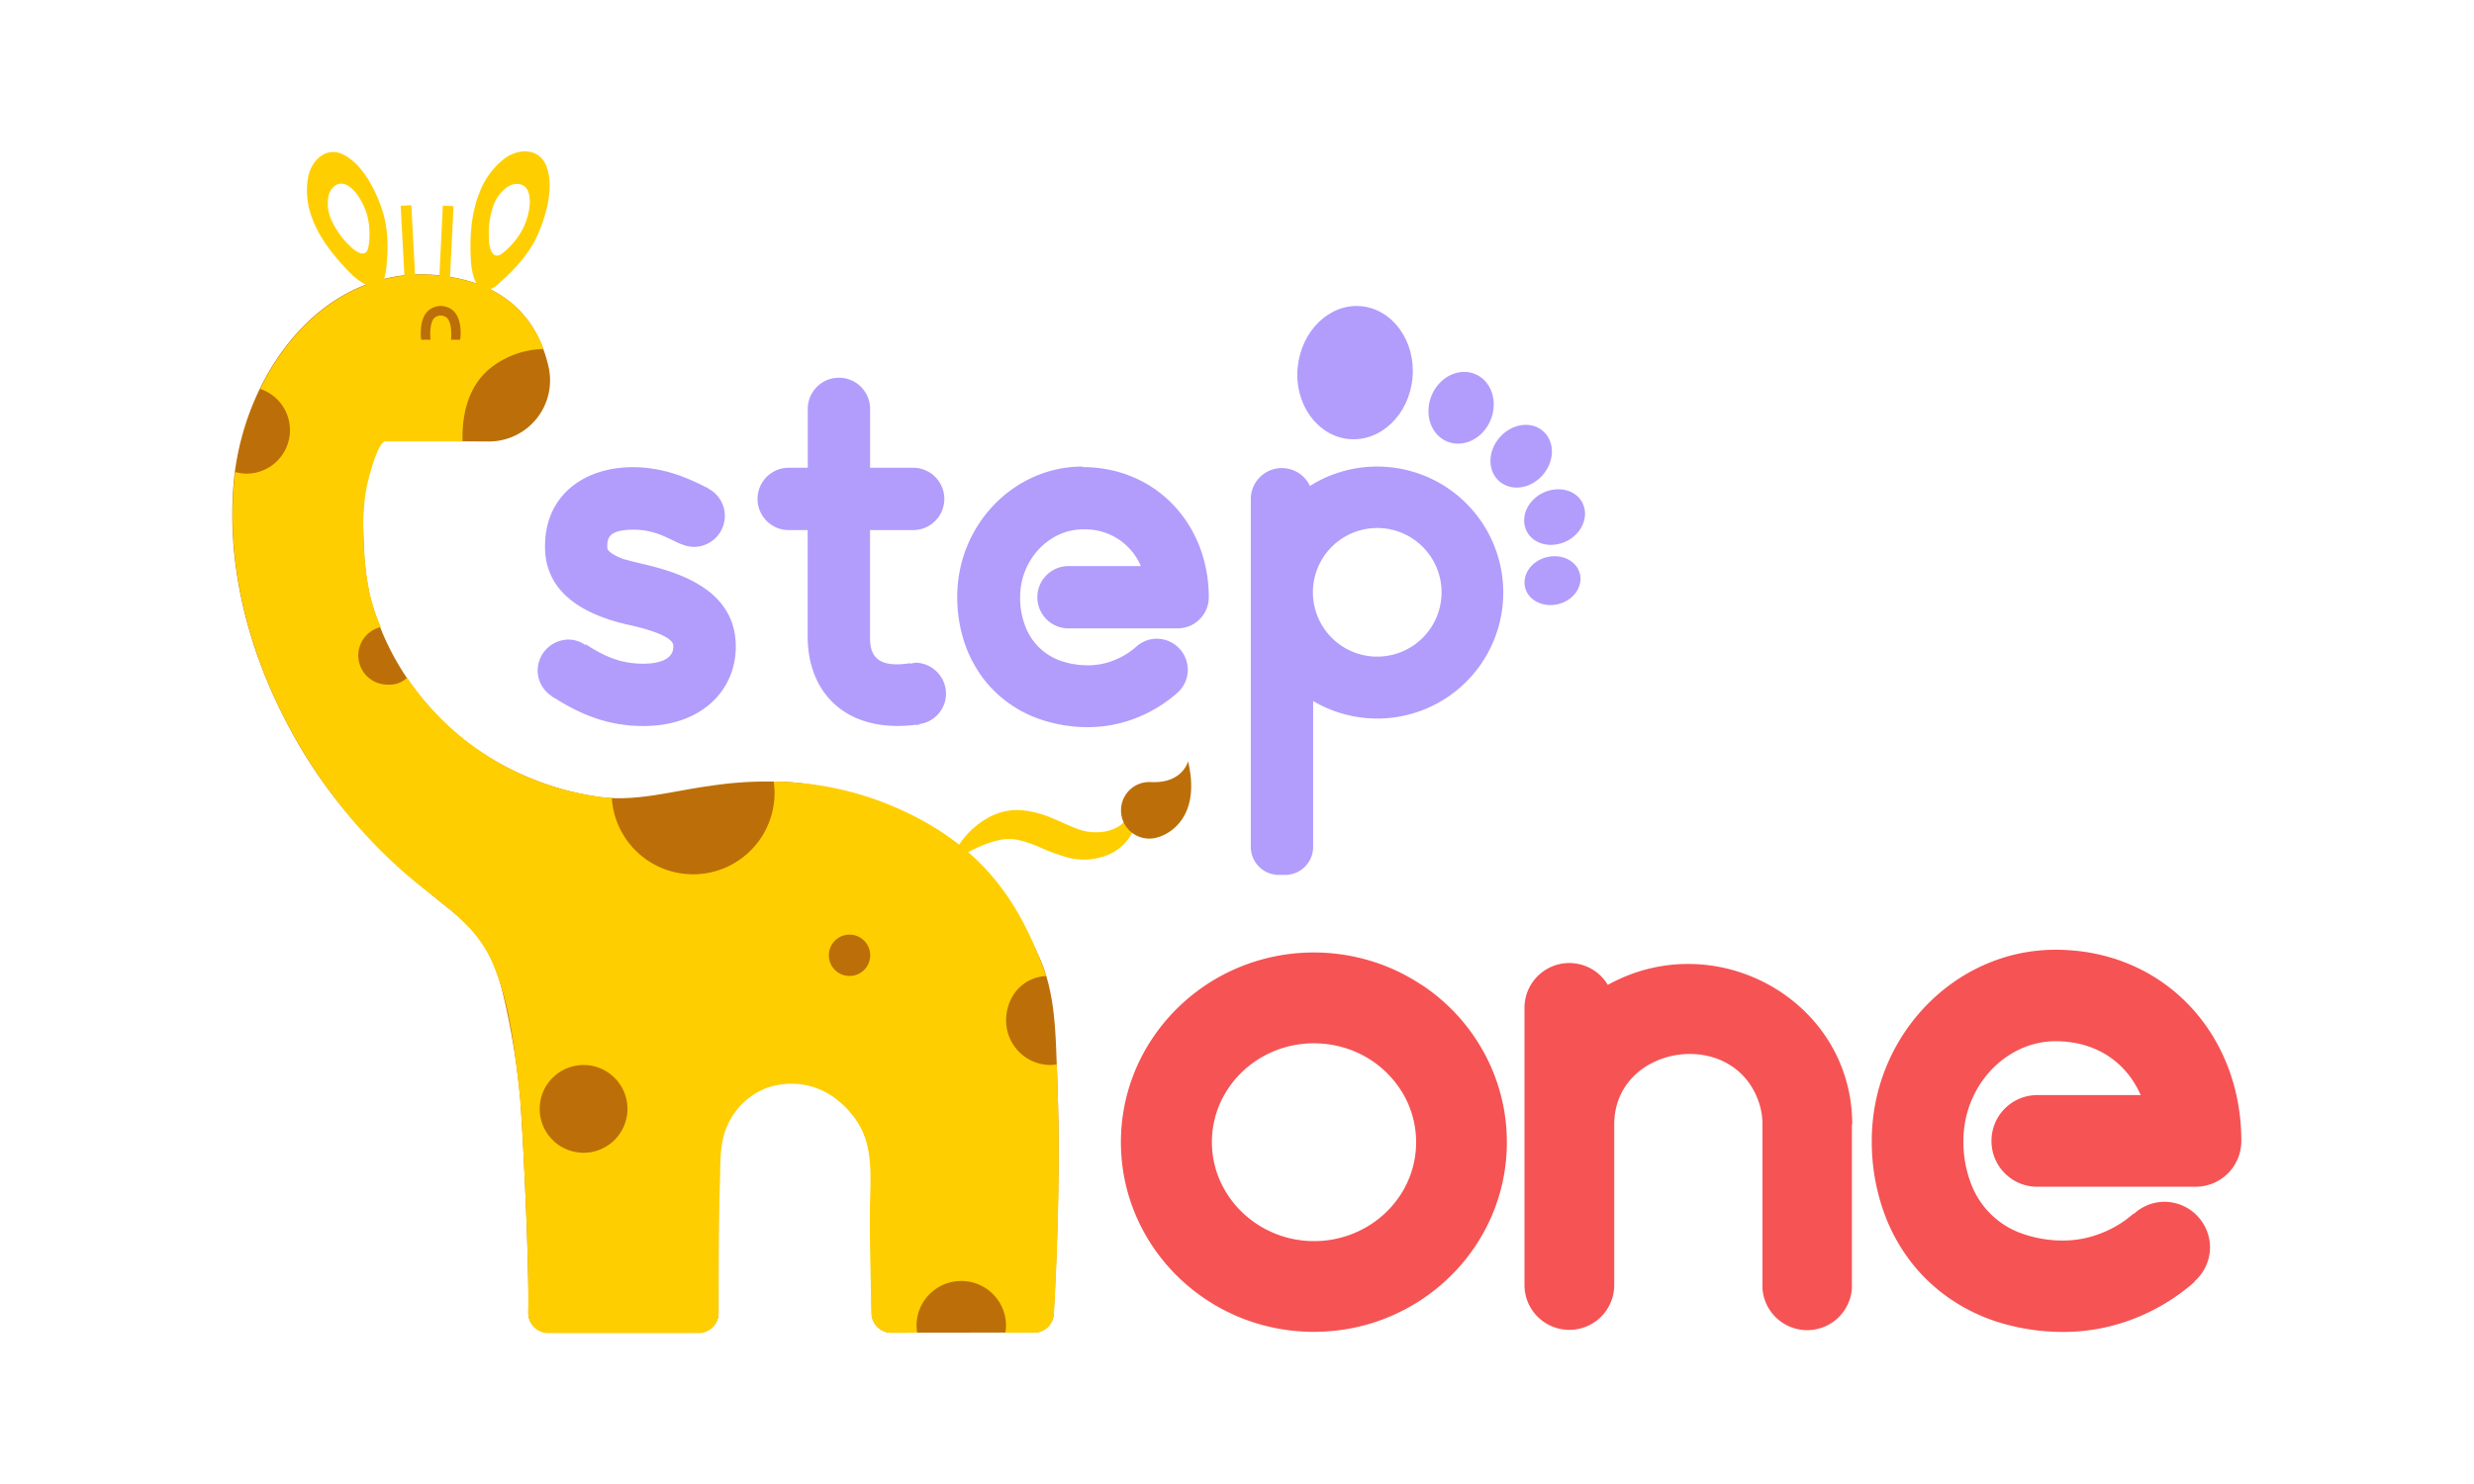 <svg xmlns="http://www.w3.org/2000/svg" id="Capa_1" data-name="Capa 1" viewBox="0 0 500 300"><defs><style>.cls-1{fill:#f65354;}.cls-2{fill:#bc6f08;}.cls-3{fill:#ffce00;}.cls-4{fill:#b29dfc;}</style></defs><path class="cls-1" d="M287.24,199.06a39,39,0,0,0-10.19-4.8,39.72,39.72,0,0,0-11.53-1.71h0a39.46,39.46,0,0,0-15.11,3,39,39,0,0,0-17.15,13.84,37.65,37.65,0,0,0-6.72,21.51h0c0,21.12,17.41,38.34,39,38.34h0c21.51,0,39-17.15,39-38.33h0a37.65,37.65,0,0,0-3.1-15,38.53,38.53,0,0,0-14.15-16.84m-1.09,31.83c0,11.13-9.32,20-20.64,20s-20.63-9-20.63-20h0a19.36,19.36,0,0,1,1.58-7.71,20.28,20.28,0,0,1,7.44-8.82,20.72,20.72,0,0,1,5.42-2.55,21.43,21.43,0,0,1,14.28.68,20.58,20.58,0,0,1,9.08,7.31,19.4,19.4,0,0,1,3.47,11.09h0"></path><path class="cls-1" d="M402.48,230.66a9.25,9.25,0,0,0,9.25,9.25h32a9.25,9.25,0,0,0,9.25-9.25C453,209.1,437.4,192,415.44,192h-.05c-20.26,0-37.11,17.34-37.1,38.64a42.3,42.3,0,0,0,2.52,14.63,36.74,36.74,0,0,0,5.28,9.68,35.11,35.11,0,0,0,5.86,6,36.59,36.59,0,0,0,11.45,6.19,44.34,44.34,0,0,0,13.84,2.12h0a39,39,0,0,0,14.1-2.71,40.42,40.42,0,0,0,12.23-7.46l-.06-.06a9.16,9.16,0,0,0,3.14-6.83,9.25,9.25,0,0,0-9.25-9.25,9.14,9.14,0,0,0-6.12,2.43l-.06-.07a21.47,21.47,0,0,1-6.59,4,20.74,20.74,0,0,1-7.36,1.47h0a24.79,24.79,0,0,1-9.25-1.64,17,17,0,0,1-9.48-9.37,23.53,23.53,0,0,1-1.73-9.14c0-11.19,8.64-20.14,18.61-20.14,8.2,0,14.27,4.21,17.22,10.89H411.73a9.25,9.25,0,0,0-9.25,9.25"></path><path class="cls-1" d="M374.34,227.32v0c0-25-27.5-40.35-49.4-28.22h0a9.06,9.06,0,0,0-16.84,4.67v56a9.07,9.07,0,1,0,18.14,0V227.32c0-16.17,24.31-19.95,29.32-4.2a13.77,13.77,0,0,1,.64,4.2h0v33.19h0a9.06,9.06,0,0,0,18.07,0h0v-.06c0-.23,0-.45,0-.68s0-.46,0-.68V228c0-.23,0-.45,0-.69"></path><path class="cls-2" d="M208.94,269.38a4,4,0,0,0,4-3.74c.64-11.24,1-22.49,1-33.74,0-5.5-.16-11.2-.38-17-.23-6.58-.45-13.36-2.78-19.6a48.5,48.5,0,0,0-8.05-13.54,68,68,0,0,0-12.78-11.95A66.29,66.29,0,0,0,174,161.29a52.63,52.63,0,0,0-13.62-3.12,76.1,76.1,0,0,0-17,.72c-7.48,1-14.94,3.29-22.56,2.18-12.65-1.84-25.23-8.16-33.7-17.79a54,54,0,0,1-12.32-22.67,55.87,55.87,0,0,1-1.29-10.73c-.33-6.83-.24-14.72,3.7-20.53.08-.12.49-.11.58-.24l21,.14a12.36,12.36,0,0,0,12.07-15.11c-1.65-7.25-6.15-14.93-17.35-17.65-26-6.32-44.27,17.72-46.29,41.18-1.46,17,3.1,34.12,11.06,49.05a100.26,100.26,0,0,0,14.74,20.95,173.86,173.86,0,0,0,17.79,16.08c5.24,4.29,8.5,8.07,10.65,16.36A149.48,149.48,0,0,1,105,220.68c.47,4,2,33.67,1.77,44.65a4,4,0,0,0,4,4.05h30.45a4,4,0,0,0,4-4V252.79c0-6.93,0-13.83.32-20.75s5.88-13,14.72-13.13c5.32-.08,10.35,3.57,13.14,7.93,2.61,4.07,2.7,8.35,2.77,13,.13,8.48-.12,17,0,25.49v.17a4,4,0,0,0,4,3.91Z"></path><path class="cls-3" d="M100.91,57.22c3.26-2.91,6.23-6.09,7.94-10.16,1.63-3.85,3.05-9.11,1.68-13.21-1.29-3.84-5.46-4-8.42-1.91a15.65,15.65,0,0,0-5.2,7c-1.77,4.37-2,9.31-1.73,13.92,0,0,.44,9.13,5.73,4.4m-2.06-8.59a17,17,0,0,1,.9-7.2,8,8,0,0,1,2.69-3.6c1.53-1.08,3.69-1,4.36,1s0,4.85-.87,6.84a15,15,0,0,1-4.11,5.26c-2.74,2.45-3-2.26-3-2.28"></path><path class="cls-3" d="M78,54.79c.48-4.26.56-8.53-.85-12.63-1.33-3.87-3.74-8.65-7.43-10.74-3.44-2-6.59.66-7.39,4.11A15.29,15.29,0,0,0,63.05,44c1.57,4.35,4.67,8.08,7.85,11.31,0,0,6.3,6.38,7.07-.54m-7.13-4.93A16.7,16.7,0,0,1,66.78,44a8,8,0,0,1-.39-4.39c.42-1.79,2-3.15,3.83-2.13s3.16,3.55,3.85,5.56a14.89,14.89,0,0,1,.44,6.54c-.4,3.58-3.66.28-3.67.27"></path><rect class="cls-3" x="82.3" y="48.43" width="15.78" height="2.16" transform="translate(36.29 137.14) rotate(-87.17)"></rect><rect class="cls-3" x="81.39" y="41.53" width="2.16" height="15.78" transform="translate(-2.51 4.46) rotate(-3.05)"></rect><path class="cls-3" d="M213.5,215.18a8.76,8.76,0,0,1-1.16.12,9,9,0,0,1-9-9c0-4.85,3.32-8.73,8.11-9-4.51-12.65-10.27-22.09-21.66-29.43A63.58,63.58,0,0,0,156.37,158a17.11,17.11,0,0,1,.17,2.28,16.46,16.46,0,0,1-32.89,1c-.91,0-1.83-.11-2.78-.25A55.72,55.72,0,0,1,82.28,137a5,5,0,0,1-3.81,1.4A5.9,5.9,0,0,1,77,126.75c-2.87-6-3.4-13-3.56-19.61A39.33,39.33,0,0,1,74.21,98c.26-1.2,2.13-8.77,3.69-8.77H93.48C93.32,83,95,78.21,98.42,75a17.82,17.82,0,0,1,11.43-4.45c-2.27-6-6.94-11.75-16.26-14-18.78-4.55-33.49,6.67-41,22.07a8.79,8.79,0,0,1-2.78,17.13,8.47,8.47,0,0,1-2.27-.34c-.11.78-.19,1.55-.26,2.32-2.57,29.82,13.5,61.28,36.15,80.15,6.32,5.26,12.86,9.07,16.21,17,3.45,8.15,4.34,17.2,5.36,25.91.46,3.95,2,33.67,1.77,44.64a4,4,0,0,0,4,4.06h30.45a4,4,0,0,0,4-4c0-8.74,0-17.48.27-26.22.15-3.9-.16-8,1.48-11.64a14.33,14.33,0,0,1,7.75-7.61A14.91,14.91,0,0,1,170,223a18.48,18.48,0,0,1,3.34,3.88c3.22,5,2.56,11.49,2.48,17.17-.1,7.09.18,14.2.29,21.29v.18a4,4,0,0,0,4,3.91h5.27a8.46,8.46,0,0,1-.15-1.43,9,9,0,1,1,18.09,0,8.46,8.46,0,0,1-.15,1.43H209a4,4,0,0,0,4-3.75c.95-16.76,1.28-33.66.57-50.46M86.28,63.07a3.82,3.82,0,0,1,5.58,0C93.49,65,93.07,68.3,93,68.68H91.14c.11-.78.17-3.31-.73-4.35a1.93,1.93,0,0,0-2.68,0c-.9,1-.82,3.57-.71,4.35h-1.9c-.05-.38-.48-3.73,1.16-5.61M126.8,224.62a8.87,8.87,0,1,1-8.4-9.31,8.87,8.87,0,0,1,8.4,9.31m44.89-27.32a4.18,4.18,0,1,1,4.18-4.18,4.18,4.18,0,0,1-4.18,4.18"></path><path class="cls-3" d="M192.09,174.28a16.78,16.78,0,0,1,7.81-9.08,12.88,12.88,0,0,1,3.2-1.19,12.62,12.62,0,0,1,3.56-.21,21.28,21.28,0,0,1,6.14,1.65c1.79.75,3.38,1.53,4.84,2.08a10.47,10.47,0,0,0,4.16.71,8.4,8.4,0,0,0,4.15-1.1c1.3-.69,2.13-2.17,2.5-4.15a5.89,5.89,0,0,1-.15,6.24,9.94,9.94,0,0,1-5.55,4,12.86,12.86,0,0,1-6.86.15,39.26,39.26,0,0,1-5.53-2,25.71,25.71,0,0,0-4.49-1.56,8.94,8.94,0,0,0-4.14.06c-3.09.69-6.27,2.4-9.64,4.41"></path><path class="cls-2" d="M232.74,158.11h0a5.72,5.72,0,1,0,1.51,11.07s8.9-2.36,5.86-15.29c0,0-1.07,4.48-7.37,4.21"></path><path class="cls-4" d="M126.29,113.13c-.94-.33-3.13-1.23-3.5-2.15a1.29,1.29,0,0,1-.06-.43h0c0-1.75.27-3.47,5.3-3.47,4.59,0,7.17,1.94,9.63,2.92.11,0,.22.07.33.11a6.45,6.45,0,0,0,2.21.45h0a6.3,6.3,0,0,0,6.3-6.3,6.23,6.23,0,0,0-3.42-5.52l0-.08-.38-.16-.13-.06a45.63,45.63,0,0,0-5.42-2.38c-13.06-4.56-27,.61-27,14.39h0s0,.06,0,.09v0h0c0,9.24,7.72,13.7,16.76,15.75,2,.43,8.37,1.91,9.09,3.86a1.44,1.44,0,0,1,.08.56c0,2.78-3.29,3.47-6.08,3.46-4.67,0-8.07-1.6-11.59-3.91l-.09.14a6.1,6.1,0,0,0-3.36-1.11,6.3,6.3,0,0,0-6.3,6.3,6.2,6.2,0,0,0,2.88,5.15l0,.06c.3.2.6.34.9.52l.12.08c5.41,3.36,10.8,5.37,17.47,5.37,11.78,0,18.68-7.24,18.68-16.06h0c0-14.48-18.23-16.17-22.37-17.63"></path><path class="cls-4" d="M184.88,134a6.83,6.83,0,0,0-.9.18l0-.11c-4.93.73-8.15-.13-8.14-5V107.16h8.71a6.3,6.3,0,1,0,0-12.6h-8.7V82.66h0a6.3,6.3,0,0,0-12.6,0h0v11.9H159.4a6.3,6.3,0,0,0,0,12.6h3.83v21.49c0,11.44,7.75,19.52,21.62,17.9h.09c.3,0,.55,0,.85-.06v-.11a6.22,6.22,0,0,0,5.4-6.12,6.3,6.3,0,0,0-6.3-6.3"></path><path class="cls-4" d="M218.72,94.32h0c-13.8,0-25.27,11.81-25.26,26.31a29,29,0,0,0,1.71,10,25.46,25.46,0,0,0,3.6,6.59,23.8,23.8,0,0,0,4,4.1,24.77,24.77,0,0,0,7.8,4.21A29.94,29.94,0,0,0,220,147h0a26.56,26.56,0,0,0,9.6-1.85,27.59,27.59,0,0,0,8.33-5.08l0,0a6.23,6.23,0,0,0,2.13-4.65,6.3,6.3,0,0,0-6.3-6.3,6.2,6.2,0,0,0-4.16,1.65l0,0a15,15,0,0,1-4.49,2.72,14.16,14.16,0,0,1-5,1h0a16.73,16.73,0,0,1-6.3-1.11,12,12,0,0,1-3.26-2,11.68,11.68,0,0,1-3.19-4.42,15.87,15.87,0,0,1-1.19-6.23c0-7.62,5.89-13.71,12.68-13.71a12.21,12.21,0,0,1,11.72,7.42H216.2a6.3,6.3,0,1,0,0,12.59H238a6.3,6.3,0,0,0,6.3-6.3c0-14.68-10.61-26.31-25.57-26.31"></path><path class="cls-4" d="M278.31,94.32a25.34,25.34,0,0,0-13.57,3.92h0a6.27,6.27,0,0,0-11.95,2.68s0,0,0,0h0V171.2a5.67,5.67,0,0,0,5.67,5.67h1.26a5.67,5.67,0,0,0,5.67-5.67V141.72a25.47,25.47,0,1,0,12.95-47.4m0,38.42a13,13,0,1,1,13-13,13,13,0,0,1-13,13"></path><path class="cls-4" d="M272.63,88.76c6.41.59,12.16-4.94,12.84-12.36s-4-13.91-10.37-14.5S263,66.84,262.26,74.26s4,13.91,10.37,14.5"></path><path class="cls-4" d="M292.47,89.26c3.3,1.36,7.24-.59,8.79-4.36s.15-7.93-3.15-9.29-7.24.59-8.79,4.36-.15,7.93,3.15,9.29"></path><path class="cls-4" d="M311.82,87.12c-2.41-2.08-6.34-1.48-8.77,1.34s-2.44,6.79,0,8.87,6.34,1.48,8.77-1.34,2.44-6.79,0-8.87"></path><path class="cls-4" d="M316.64,109.39c3.12-1.59,4.54-5,3.19-7.71s-5-3.55-8.1-2-4.55,5-3.19,7.7,5,3.55,8.1,2"></path><path class="cls-4" d="M312.61,112.63c-3.07.75-5,3.48-4.39,6.11s3.64,4.14,6.7,3.39,5-3.47,4.39-6.1-3.64-4.14-6.7-3.4"></path></svg>